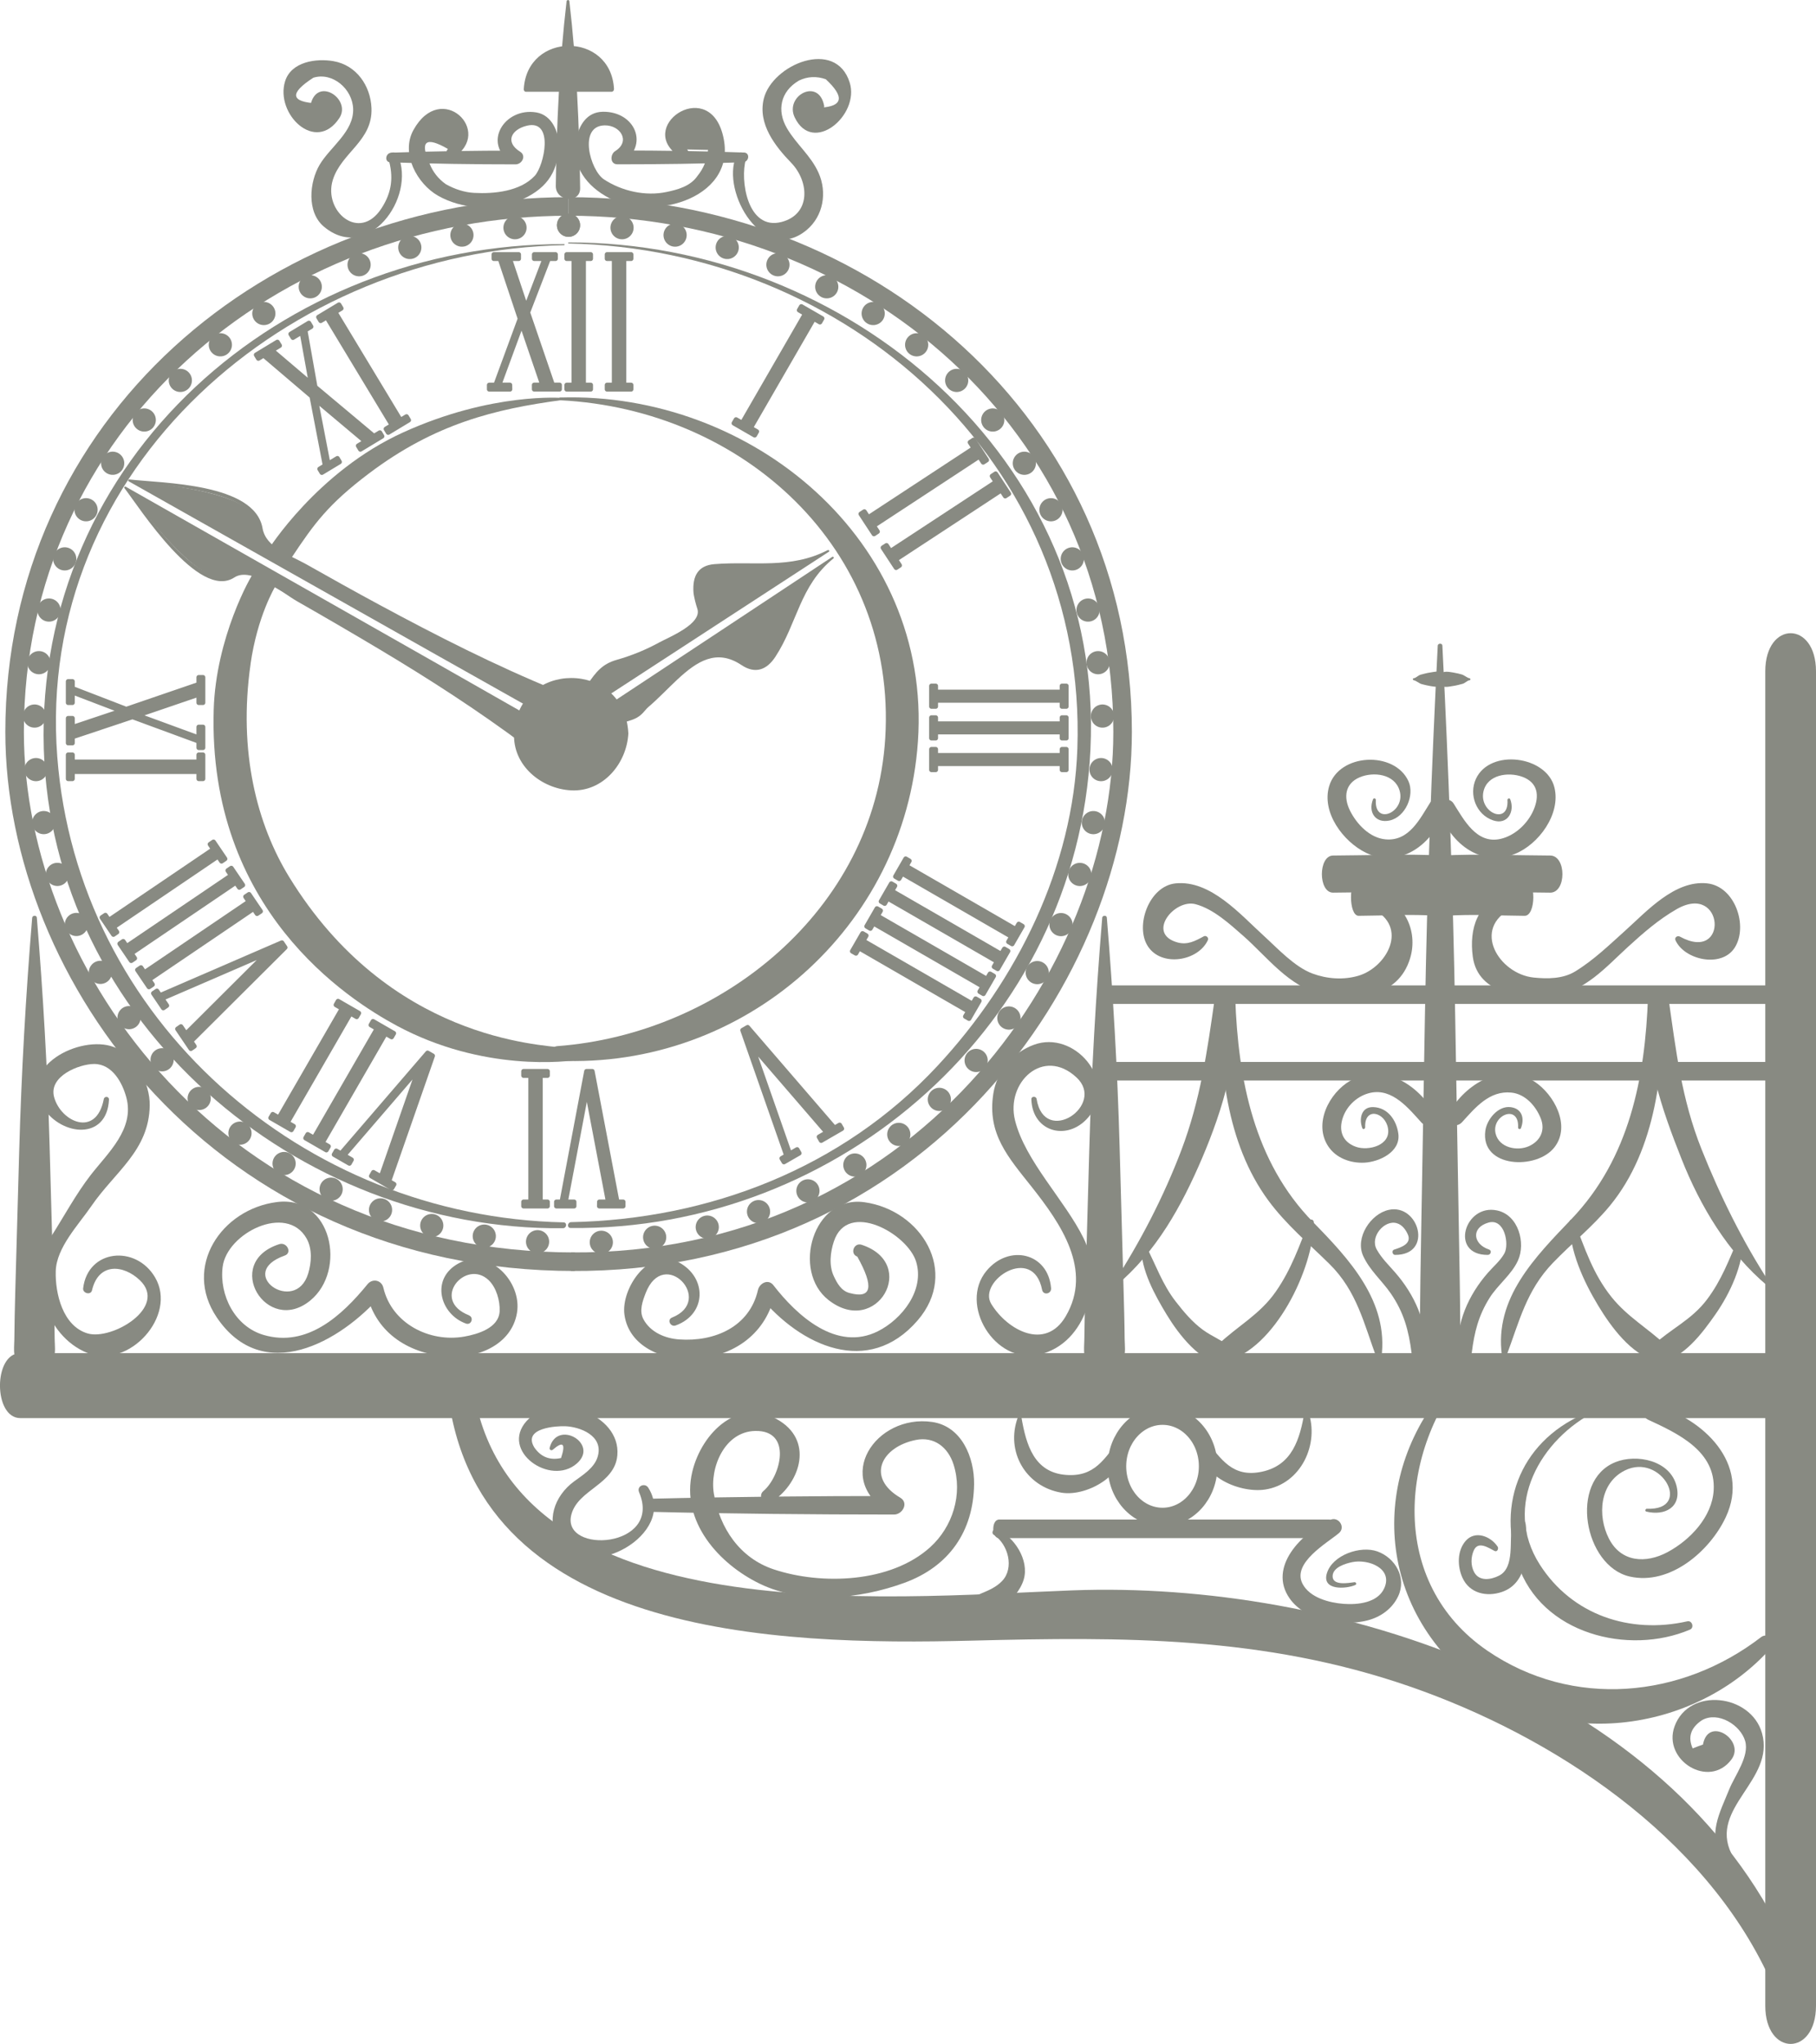 <?xml version="1.0" encoding="UTF-8" standalone="no"?>
<!-- Created with Inkscape (http://www.inkscape.org/) -->

<svg
   xmlns:dc="http://purl.org/dc/elements/1.1/"
   xmlns:cc="http://creativecommons.org/ns#"
   xmlns:rdf="http://www.w3.org/1999/02/22-rdf-syntax-ns#"
   xmlns:svg="http://www.w3.org/2000/svg"
   xmlns="http://www.w3.org/2000/svg"
   xmlns:sodipodi="http://sodipodi.sourceforge.net/DTD/sodipodi-0.dtd"
   xmlns:inkscape="http://www.inkscape.org/namespaces/inkscape"
   width="40.424mm"
   height="45.499mm"
   viewBox="0 0 40.424 45.499"
   version="1.1"
   id="svg8"
   inkscape:version="0.92.1 r15371">
  <defs
     id="defs2" />
  <sodipodi:namedview
     id="base"
     pagecolor="#ffffff"
     bordercolor="#666666"
     borderopacity="1.0"
     inkscape:pageopacity="0.0"
     inkscape:pageshadow="2"
     inkscape:zoom="0.98994949"
     inkscape:cx="201.67336"
     inkscape:cy="-46.046016"
     inkscape:document-units="mm"
     inkscape:current-layer="layer1"
     showgrid="false"
     fit-margin-top="0"
     fit-margin-left="0"
     fit-margin-right="0"
     fit-margin-bottom="0"
     inkscape:window-width="1680"
     inkscape:window-height="990"
     inkscape:window-x="0"
     inkscape:window-y="0"
     inkscape:window-maximized="1" />
  <g
     inkscape:label="Layer 1"
     inkscape:groupmode="layer"
     id="layer1"
     transform="translate(-36.706,-86.018)">
    <path
       inkscape:connector-curvature="0"
       id="path46"
       style="fill:#888a82;fill-opacity:1;fill-rule:nonzero;stroke:none;stroke-width:0.035"
       d="m 49.264,91.452 c -6.264,-0.015 -11.774,4.76 -11.583,11.233 0.18,6.091 5.635,10.735 11.557,10.674 0.083,-8.1e-4 0.097,-0.128 0.012,-0.13 -5.784,-0.125 -10.819,-4.489 -11.269,-10.365 -0.494,-6.446 5.161,-11.272 11.281,-11.388 0.015,-3.52e-4 0.018,-0.024 0.003,-0.024 v 0" />
    <path
       inkscape:connector-curvature="0"
       id="path48"
       style="fill:none;stroke:#888a82;stroke-width:0.413;stroke-linecap:butt;stroke-linejoin:miter;stroke-miterlimit:4;stroke-dasharray:none;stroke-opacity:1"
       d="m 49.363,90.614 c -6.612,0 -12.332,4.85 -12.332,11.698 0,5.423 4.582,11.793 12.472,11.793" />
    <path
       inkscape:connector-curvature="0"
       id="path50"
       style="fill:none;stroke:#888a82;stroke-width:0.413;stroke-linecap:butt;stroke-linejoin:miter;stroke-miterlimit:4;stroke-dasharray:none;stroke-opacity:1"
       d="m 49.363,90.614 c 6.612,0 12.332,4.85 12.332,11.698 0,5.423 -4.566,11.841 -12.28,11.793" />
    <path
       inkscape:connector-curvature="0"
       id="path52"
       style="fill:none;stroke:#888a82;stroke-width:0.516;stroke-linecap:round;stroke-linejoin:miter;stroke-miterlimit:4;stroke-dasharray:0, 1.193;stroke-dashoffset:0;stroke-opacity:1"
       d="m 49.361,91.032 c -6.376,0 -11.892,4.677 -11.892,11.281 0,5.23 4.419,11.372 12.027,11.372" />
    <path
       inkscape:connector-curvature="0"
       id="path54"
       style="fill:none;stroke:#888a82;stroke-width:0.516;stroke-linecap:round;stroke-linejoin:miter;stroke-miterlimit:4;stroke-dasharray:0, 1.193;stroke-dashoffset:0;stroke-opacity:1"
       d="m 49.361,91.032 c 6.376,0 11.892,4.677 11.892,11.281 0,5.23 -4.403,11.419 -11.842,11.373" />
    <path
       inkscape:connector-curvature="0"
       id="path56"
       style="fill:#888a82;fill-opacity:1;fill-rule:nonzero;stroke:none;stroke-width:0.035"
       d="m 49.363,91.438 c 6.179,0.126 11.545,4.849 11.325,11.242 -0.091,2.639 -1.341,5.162 -3.118,7.07 -2.117,2.273 -5.079,3.412 -8.151,3.474 -0.083,0.002 -0.097,0.129 -0.012,0.13 6.006,0.07 11.275,-4.553 11.572,-10.647 0.316,-6.493 -5.419,-11.3 -11.613,-11.293 -0.016,0 -0.018,0.024 -0.003,0.024 v 0" />
    <path
       inkscape:connector-curvature="0"
       id="path58"
       style="fill:#888a82;fill-opacity:1;fill-rule:nonzero;stroke:none;stroke-width:0.035"
       d="m 49.173,94.928 c 4.068,0.202 7.503,3.302 7.238,7.529 -0.24,3.824 -3.668,6.58 -7.303,6.849 -0.185,0.014 -0.169,0.315 0.013,0.324 4.14,0.191 7.73,-2.952 8.018,-7.104 0.311,-4.482 -3.711,-7.789 -7.961,-7.659 -0.038,0.001 -0.046,0.058 -0.006,0.06 v 0" />
    <path
       inkscape:connector-curvature="0"
       id="path60"
       style="fill:#888a82;fill-opacity:1;fill-rule:nonzero;stroke:none;stroke-width:0.035"
       d="m 50.641,102.341 c 0,0.674 -0.547,1.22 -1.22,1.22 -0.674,0 -1.22,-0.546 -1.22,-1.22 0,-0.674 0.546,-1.22 1.22,-1.22 0.674,0 1.22,0.546 1.22,1.22" />
    <path
       inkscape:connector-curvature="0"
       id="path62"
       style="fill:#888a82;fill-opacity:1;fill-rule:nonzero;stroke:none;stroke-width:0.035"
       d="m 50.59,102.336 c -0.077,1.434 -2.099,1.552 -2.331,0.129 -0.107,-0.655 0.438,-1.188 1.038,-1.286 0.712,-0.116 1.258,0.518 1.293,1.171 0.004,0.067 0.105,0.048 0.102,-0.018 -0.088,-1.631 -2.455,-1.626 -2.542,0.004 -0.039,0.718 0.602,1.241 1.267,1.276 0.717,0.039 1.241,-0.602 1.276,-1.267 0.004,-0.066 -0.099,-0.076 -0.103,-0.01" />
    <path
       inkscape:connector-curvature="0"
       id="path64"
       style="fill:#888a82;fill-opacity:1;fill-rule:nonzero;stroke:none;stroke-width:0.035"
       d="m 68.71,100.394 c -0.139,2.721 -0.237,5.434 -0.284,8.163 -0.029,1.678 -0.059,3.355 -0.087,5.033 -0.01,0.589 -0.021,1.179 -0.025,1.768 -0.001,0.191 -0.002,0.383 -0.003,0.574 -8.46e-4,0.147 0.005,0.279 0.105,0.398 0.24,0.282 -0.093,-0.31 -0.018,-0.035 0.088,0.318 0.602,0.453 0.71,0.064 0.034,-0.123 0.052,-0.046 -0.053,0.023 0.116,-0.077 0.158,-0.236 0.158,-0.365 -9.88e-4,-0.192 -0.002,-0.383 -0.003,-0.575 -0.003,-0.591 -0.015,-1.182 -0.025,-1.773 -0.028,-1.683 -0.058,-3.366 -0.087,-5.049 -0.048,-2.752 -0.146,-5.487 -0.285,-8.231 -0.003,-0.059 -0.101,-0.054 -0.104,0.004 v 0" />
    <path
       inkscape:connector-curvature="0"
       id="path66"
       style="fill:#888a82;fill-opacity:1;fill-rule:nonzero;stroke:none;stroke-width:0.035"
       d="m 37.422,106.452 c -0.143,1.734 -0.24,3.456 -0.289,5.203 -0.03,1.047 -0.059,2.095 -0.088,3.142 -0.009,0.347 -0.017,0.693 -0.02,1.039 -9.65e-4,0.109 -0.016,0.235 0.003,0.342 0.027,0.152 0.202,0.411 0.113,0.225 0.148,0.307 0.547,0.248 0.68,-0.03 -0.034,0.071 0.004,0.087 0.079,-0.117 0.048,-0.13 0.025,-0.289 0.023,-0.425 -0.003,-0.367 -0.014,-0.733 -0.024,-1.099 -0.029,-1.069 -0.059,-2.139 -0.089,-3.208 -0.048,-1.706 -0.145,-3.386 -0.284,-5.078 -0.005,-0.06 -0.099,-0.054 -0.104,0.004 v 0" />
    <path
       inkscape:connector-curvature="0"
       id="path68"
       style="fill:#888a82;fill-opacity:1;fill-rule:nonzero;stroke:none;stroke-width:0.035"
       d="m 49.318,86.046 c -0.158,1.358 -0.222,2.736 -0.24,4.11 -0.005,0.351 0.547,0.399 0.542,0.051 -0.018,-1.391 -0.08,-2.788 -0.24,-4.163 -0.004,-0.036 -0.058,-0.032 -0.062,0.003 v 0" />
    <path
       inkscape:connector-curvature="0"
       id="path70"
       style="fill:#888a82;fill-opacity:1;fill-rule:nonzero;stroke:none;stroke-width:0.035"
       d="m 39.494,96.871 c 0.461,0.581 1.946,2.699 2.612,1.811 1.972,1.128 4.398,2.464 6.302,3.908 -0.026,-0.094 0.211,-0.523 0.211,-0.523 l -9.125,-5.196" />
    <path
       inkscape:connector-curvature="0"
       id="path72"
       style="fill:#888a82;fill-opacity:1;fill-rule:nonzero;stroke:none;stroke-width:0.035"
       d="m 39.477,96.885 c 0.338,0.44 1.653,2.505 2.445,1.988 0.38,-0.248 1.065,0.341 1.399,0.531 0.608,0.347 1.213,0.699 1.814,1.058 1.118,0.667 2.213,1.373 3.256,2.153 0.019,0.014 0.044,-1.4e-4 0.047,-0.022 0.024,-0.181 0.119,-0.352 0.204,-0.51 0.007,-0.013 0.008,-0.032 -0.007,-0.04 -3.04,-1.735 -6.087,-3.458 -9.129,-5.19 -0.024,-0.014 -0.049,0.022 -0.025,0.036 2.253,1.283 4.505,2.568 6.758,3.851 0.188,0.107 2.359,1.305 2.332,1.355 -0.232,0.434 -0.142,0.468 -0.612,0.126 -0.649,-0.473 -1.326,-0.905 -2.007,-1.33 -1.254,-0.782 -2.548,-1.498 -3.831,-2.23 -0.009,-0.005 -0.023,-0.007 -0.031,0.002 -0.777,0.831 -2.142,-1.257 -2.579,-1.806 -0.018,-0.022 -0.05,0.006 -0.033,0.028" />
    <path
       inkscape:connector-curvature="0"
       id="path74"
       style="fill:#888a82;fill-opacity:1;fill-rule:nonzero;stroke:none;stroke-width:0.035"
       d="m 39.583,96.714 c 0.735,0.096 3.315,0.28 2.897,1.308 1.981,1.111 4.375,2.504 6.594,3.394 -0.094,0.026 -0.341,0.45 -0.341,0.45 l -9.15,-5.152" />
    <path
       inkscape:connector-curvature="0"
       id="path76"
       style="fill:#888a82;fill-opacity:1;fill-rule:nonzero;stroke:none;stroke-width:0.035"
       d="m 39.58,96.736 c 0.653,0.087 3.199,0.183 2.875,1.277 -0.003,0.01 -0.001,0.024 0.009,0.03 1.161,0.652 2.315,1.316 3.494,1.934 0.654,0.343 1.313,0.672 1.983,0.983 0.092,0.043 1.012,0.512 1.041,0.489 -0.104,0.083 -0.178,0.243 -0.247,0.355 -0.038,0.062 -2.156,-1.18 -2.361,-1.295 -2.26,-1.271 -4.52,-2.542 -6.78,-3.814 -0.024,-0.014 -0.05,0.022 -0.025,0.036 3.05,1.717 6.095,3.443 9.146,5.157 0.013,0.007 0.032,0.007 0.04,-0.007 0.094,-0.157 0.191,-0.328 0.337,-0.444 0.018,-0.015 0.011,-0.043 -0.009,-0.051 -1.353,-0.553 -2.654,-1.215 -3.94,-1.909 -0.546,-0.294 -1.087,-0.598 -1.627,-0.902 -0.367,-0.206 -0.89,-0.364 -0.966,-0.799 -0.176,-1.003 -2.225,-1 -2.966,-1.085 -0.028,-0.003 -0.032,0.04 -0.004,0.043" />
    <path
       inkscape:connector-curvature="0"
       id="path78"
       style="fill:#888a82;fill-opacity:1;fill-rule:nonzero;stroke:none;stroke-width:0.035"
       d="m 55.143,98.282 c -1.51,0.914 -3.598,-0.597 -2.813,1.5 -2.182,1.431 -1.929,0.59 -2.52,1.485 0.089,0.025 0.222,0.339 0.222,0.339 l 5.111,-3.323" />
    <path
       inkscape:connector-curvature="0"
       id="path80"
       style="fill:#888a82;fill-opacity:1;fill-rule:nonzero;stroke:none;stroke-width:0.035"
       d="m 55.133,98.263 c -0.829,0.43 -1.641,0.243 -2.523,0.313 -0.376,0.03 -0.489,0.278 -0.468,0.62 0.006,0.096 0.057,0.288 0.086,0.372 0.116,0.339 -0.643,0.639 -0.845,0.75 -0.302,0.166 -0.619,0.295 -0.95,0.389 -0.318,0.09 -0.463,0.271 -0.647,0.544 -0.007,0.01 -0.008,0.026 0.002,0.036 0.097,0.096 0.171,0.206 0.221,0.33 0.008,0.017 0.026,0.018 0.04,0.009 1.703,-1.109 3.405,-2.218 5.108,-3.326 0.023,-0.015 -0.005,-0.048 -0.028,-0.033 -1.36,0.884 -2.722,1.767 -4.082,2.651 -0.281,0.182 -0.562,0.364 -0.842,0.547 -0.27,0.175 -0.396,-0.15 -0.232,-0.376 0.176,-0.243 0.369,-0.284 0.637,-0.371 0.625,-0.204 1.184,-0.555 1.733,-0.91 0.014,-0.009 0.018,-0.021 0.013,-0.036 -0.188,-0.541 -0.195,-1.142 0.519,-1.156 0.269,-0.005 0.54,0.021 0.809,0.025 0.522,0.009 1.012,-0.082 1.469,-0.337 0.024,-0.014 0.007,-0.052 -0.019,-0.039" />
    <path
       inkscape:connector-curvature="0"
       id="path82"
       style="fill:#888a82;fill-opacity:1;fill-rule:nonzero;stroke:none;stroke-width:0.035"
       d="m 55.241,98.433 c -1.44,1.022 -0.886,3.54 -2.496,1.983 -2.182,1.432 -1.309,1.535 -2.365,1.721 0.013,-0.091 -0.222,-0.339 -0.222,-0.339 l 5.083,-3.365" />
    <path
       inkscape:connector-curvature="0"
       id="path84"
       style="fill:#888a82;fill-opacity:1;fill-rule:nonzero;stroke:none;stroke-width:0.035"
       d="m 55.227,98.416 c -0.421,0.322 -0.68,0.734 -0.895,1.213 -0.11,0.246 -0.196,0.504 -0.299,0.753 -0.286,0.691 -0.834,0.415 -1.266,0.016 -0.012,-0.011 -0.025,-0.012 -0.038,-0.003 -0.517,0.345 -1.03,0.699 -1.458,1.153 -0.162,0.172 -0.274,0.369 -0.5,0.465 -0.184,0.078 -0.738,-0.1 -0.509,-0.252 0.274,-0.182 0.547,-0.363 0.821,-0.544 1.391,-0.922 2.782,-1.846 4.174,-2.767 0.023,-0.015 -0.005,-0.049 -0.028,-0.033 -1.694,1.122 -3.39,2.242 -5.085,3.362 -0.012,0.008 -0.012,0.027 -0.003,0.036 0.094,0.096 0.165,0.207 0.215,0.335 0.005,0.012 0.019,0.019 0.032,0.016 1.072,-0.199 1.716,-2.082 2.822,-1.344 0.311,0.208 0.566,0.106 0.755,-0.182 0.491,-0.75 0.541,-1.58 1.293,-2.191 0.022,-0.018 -0.006,-0.05 -0.028,-0.033" />
    <path
       inkscape:connector-curvature="0"
       id="path86"
       style="fill:#888a82;fill-opacity:1;fill-rule:nonzero;stroke:none;stroke-width:0.035"
       d="m 50.323,88.009 c 0,-0.526 -0.427,-0.953 -0.954,-0.953 -0.526,0 -0.953,0.427 -0.953,0.953 h 1.907" />
    <path
       inkscape:connector-curvature="0"
       id="path88"
       style="fill:#888a82;fill-opacity:1;fill-rule:nonzero;stroke:none;stroke-width:0.035"
       d="m 50.374,88.001 c -0.069,-1.287 -1.94,-1.282 -2.009,0.004 -0.002,0.026 0.018,0.056 0.046,0.056 0.635,0 1.271,0 1.907,0 0.066,0 0.076,-0.103 0.009,-0.103 -0.527,0 -1.053,0 -1.58,0 -0.097,0 -0.195,0 -0.293,0 -0.08,0 0.246,-0.554 0.309,-0.617 0.581,-0.581 1.469,-0.042 1.508,0.677 0.004,0.067 0.105,0.048 0.102,-0.018" />
    <path
       inkscape:connector-curvature="0"
       id="path90"
       style="fill:#888a82;fill-opacity:1;fill-rule:nonzero;stroke:none;stroke-width:0.035"
       d="m 43.681,88.419 c 0.031,-0.032 0.062,-0.065 0.093,-0.097 -0.603,-0.033 -0.634,-0.224 -0.093,-0.574 0.429,-0.132 0.871,0.251 0.886,0.692 0.017,0.509 -0.508,0.845 -0.745,1.244 -0.23,0.388 -0.291,1.052 0.09,1.376 0.976,0.829 2.064,-0.637 1.652,-1.586 -0.05,-0.116 -0.252,-0.056 -0.215,0.068 0.121,0.405 0.084,0.751 -0.151,1.113 -0.491,0.759 -1.3,0.065 -1.084,-0.63 0.191,-0.614 0.891,-0.867 0.861,-1.601 -0.02,-0.494 -0.332,-0.956 -0.849,-1.045 -0.378,-0.065 -0.937,0.009 -1.074,0.449 -0.225,0.724 0.68,1.62 1.208,0.818 0.281,-0.427 -0.52,-0.955 -0.648,-0.264 -0.006,0.035 0.045,0.062 0.07,0.036 v 0" />
    <path
       inkscape:connector-curvature="0"
       id="path92"
       style="fill:#888a82;fill-opacity:1;fill-rule:nonzero;stroke:none;stroke-width:0.035"
       d="m 45.398,89.631 c 0.928,0.033 1.856,0.046 2.784,0.046 0.143,0 0.246,-0.191 0.103,-0.281 -0.351,-0.22 -0.19,-0.497 0.147,-0.579 0.617,-0.15 0.386,0.889 0.178,1.114 -0.322,0.349 -0.909,0.405 -1.35,0.381 -0.222,-0.012 -0.435,-0.085 -0.627,-0.192 -0.169,-0.118 -0.291,-0.273 -0.367,-0.465 -0.219,-0.498 -0.082,-0.605 0.411,-0.321 -0.085,0.085 0.007,0.262 0.122,0.19 0.91,-0.573 -0.274,-1.735 -0.892,-0.608 -0.286,0.521 0.087,1.195 0.548,1.458 0.531,0.302 1.241,0.345 1.81,0.111 0.561,-0.231 0.863,-0.596 0.878,-1.208 0.008,-0.316 -0.15,-0.697 -0.497,-0.756 -0.714,-0.12 -1.224,0.698 -0.538,1.131 0.034,-0.094 0.069,-0.187 0.104,-0.281 -0.931,0 -1.862,0.013 -2.792,0.046 -0.136,0.005 -0.164,0.212 -0.021,0.217 v 0" />
    <path
       inkscape:connector-curvature="0"
       id="path94"
       style="fill:#888a82;fill-opacity:1;fill-rule:nonzero;stroke:none;stroke-width:0.035"
       d="m 55.053,88.379 c -0.119,-0.646 -0.885,-0.228 -0.658,0.25 0.401,0.845 1.452,-0.045 1.226,-0.771 -0.311,-0.999 -1.729,-0.402 -1.914,0.361 -0.135,0.557 0.252,1.052 0.609,1.421 0.408,0.421 0.443,1.148 -0.212,1.319 -0.765,0.2 -0.929,-0.944 -0.794,-1.397 0.042,-0.141 -0.155,-0.214 -0.213,-0.079 -0.357,0.823 0.626,2.453 1.571,1.65 0.364,-0.309 0.454,-0.829 0.26,-1.266 -0.174,-0.39 -0.494,-0.633 -0.705,-0.995 -0.229,-0.392 -0.146,-0.819 0.268,-1.061 0.193,-0.092 0.392,-0.101 0.597,-0.029 0.42,0.391 0.384,0.602 -0.11,0.632 0.028,0.029 0.082,0.009 0.074,-0.035 v 0" />
    <path
       inkscape:connector-curvature="0"
       id="path96"
       style="fill:#888a82;fill-opacity:1;fill-rule:nonzero;stroke:none;stroke-width:0.035"
       d="m 53.267,89.414 c -0.928,-0.034 -1.856,-0.046 -2.784,-0.046 0.017,0.098 0.035,0.196 0.052,0.294 0.641,-0.403 0.31,-1.169 -0.413,-1.156 -0.355,0.007 -0.526,0.3 -0.59,0.611 -0.123,0.598 0.241,1.053 0.737,1.312 1.018,0.532 2.919,-0.026 2.517,-1.445 -0.354,-1.252 -1.96,-0.116 -0.938,0.528 0.105,0.066 0.248,-0.072 0.152,-0.167 0.156,0.003 0.311,0.006 0.467,0.01 -0.02,0.218 -0.099,0.413 -0.238,0.583 -0.155,0.225 -0.435,0.301 -0.682,0.353 -0.472,0.101 -0.998,-0.018 -1.396,-0.279 -0.308,-0.202 -0.581,-1.195 0.016,-1.203 0.344,-0.006 0.585,0.352 0.233,0.573 -0.114,0.072 -0.12,0.294 0.052,0.294 0.931,0 1.862,-0.012 2.793,-0.046 0.136,-0.005 0.164,-0.212 0.021,-0.217 v 0" />
    <path
       inkscape:connector-curvature="0"
       id="path98"
       style="fill:#888a82;fill-opacity:1;fill-rule:nonzero;stroke:none;stroke-width:0.035"
       d="m 48.058,94.684 h -0.462 v -0.096 h 0.143 l 0.543,-1.475 -0.446,-1.336 h -0.137 v -0.095 h 0.553 v 0.095 h -0.2 l 0.364,1.089 0.416,-1.089 h -0.234 v -0.095 h 0.474 v 0.095 h -0.155 l -0.462,1.197 0.552,1.613 h 0.155 v 0.096 h -0.565 v -0.096 h 0.185 l -0.465,-1.362 -0.501,1.362 h 0.24 v 0.096" />
    <path
       inkscape:connector-curvature="0"
       id="path100"
       style="fill:none;stroke:#888a82;stroke-width:0.103;stroke-linecap:round;stroke-linejoin:round;stroke-miterlimit:4;stroke-dasharray:none;stroke-opacity:1"
       d="m 48.058,94.684 h -0.462 v -0.096 h 0.143 l 0.543,-1.475 -0.446,-1.336 h -0.137 v -0.095 h 0.553 v 0.095 h -0.2 l 0.364,1.089 0.416,-1.089 h -0.234 v -0.095 h 0.474 v 0.095 h -0.155 l -0.462,1.197 0.552,1.613 h 0.155 v 0.096 h -0.565 v -0.096 h 0.185 l -0.465,-1.362 -0.501,1.362 h 0.24 z" />
    <path
       inkscape:connector-curvature="0"
       id="path102"
       style="fill:#888a82;fill-opacity:1;fill-rule:nonzero;stroke:none;stroke-width:0.035"
       d="m 49.855,94.684 h -0.534 v -0.096 h 0.158 v -2.811 h -0.158 v -0.095 h 0.534 v 0.095 h -0.158 v 2.811 h 0.158 v 0.096" />
    <path
       inkscape:connector-curvature="0"
       id="path104"
       style="fill:none;stroke:#888a82;stroke-width:0.103;stroke-linecap:round;stroke-linejoin:round;stroke-miterlimit:4;stroke-dasharray:none;stroke-opacity:1"
       d="m 49.855,94.684 h -0.534 v -0.096 h 0.158 v -2.811 h -0.158 v -0.095 h 0.534 v 0.095 h -0.158 v 2.811 h 0.158 z" />
    <path
       inkscape:connector-curvature="0"
       id="path106"
       style="fill:#888a82;fill-opacity:1;fill-rule:nonzero;stroke:none;stroke-width:0.035"
       d="m 50.754,94.684 h -0.535 v -0.096 h 0.158 v -2.811 h -0.158 v -0.095 h 0.535 v 0.095 h -0.158 v 2.811 h 0.158 v 0.096" />
    <path
       inkscape:connector-curvature="0"
       id="path108"
       style="fill:none;stroke:#888a82;stroke-width:0.103;stroke-linecap:round;stroke-linejoin:round;stroke-miterlimit:4;stroke-dasharray:none;stroke-opacity:1"
       d="m 50.754,94.684 h -0.535 v -0.096 h 0.158 v -2.811 h -0.158 v -0.095 h 0.535 v 0.095 h -0.158 v 2.811 h 0.158 z" />
    <path
       inkscape:connector-curvature="0"
       id="path110"
       style="fill:#888a82;fill-opacity:1;fill-rule:nonzero;stroke:none;stroke-width:0.035"
       d="m 50.048,112.772 h 0.197 l -0.473,-2.485 h -0.006 l -0.471,2.485 h 0.191 v 0.096 h -0.395 v -0.096 h 0.121 l 0.549,-2.906 h 0.13 l 0.553,2.906 h 0.134 v 0.096 h -0.532 v -0.096" />
    <path
       inkscape:connector-curvature="0"
       id="path112"
       style="fill:none;stroke:#888a82;stroke-width:0.103;stroke-linecap:round;stroke-linejoin:round;stroke-miterlimit:4;stroke-dasharray:none;stroke-opacity:1"
       d="m 50.048,112.772 h 0.197 l -0.473,-2.485 h -0.006 l -0.471,2.485 h 0.191 v 0.096 h -0.395 v -0.096 h 0.121 l 0.549,-2.906 h 0.13 l 0.553,2.906 h 0.134 v 0.096 h -0.532 z" />
    <path
       inkscape:connector-curvature="0"
       id="path114"
       style="fill:#888a82;fill-opacity:1;fill-rule:nonzero;stroke:none;stroke-width:0.035"
       d="m 48.36,109.866 h 0.534 v 0.095 h -0.158 v 2.811 h 0.158 v 0.096 h -0.534 v -0.096 h 0.158 v -2.811 h -0.158 v -0.095" />
    <path
       inkscape:connector-curvature="0"
       id="path116"
       style="fill:none;stroke:#888a82;stroke-width:0.103;stroke-linecap:round;stroke-linejoin:round;stroke-miterlimit:4;stroke-dasharray:none;stroke-opacity:1"
       d="m 48.36,109.866 h 0.534 v 0.095 h -0.158 v 2.811 h 0.158 v 0.096 h -0.534 v -0.096 h 0.158 v -2.811 h -0.158 z" />
    <path
       inkscape:connector-curvature="0"
       id="path118"
       style="fill:#888a82;fill-opacity:1;fill-rule:nonzero;stroke:none;stroke-width:0.035"
       d="m 57.44,101.745 v -0.458 h 0.095 v 0.135 h 2.811 v -0.135 h 0.096 v 0.458 h -0.096 v -0.135 h -2.811 v 0.135 h -0.095" />
    <path
       inkscape:connector-curvature="0"
       id="path120"
       style="fill:none;stroke:#888a82;stroke-width:0.103;stroke-linecap:round;stroke-linejoin:round;stroke-miterlimit:4;stroke-dasharray:none;stroke-opacity:1"
       d="m 57.44,101.745 v -0.458 h 0.095 v 0.135 h 2.811 v -0.135 h 0.096 v 0.458 h -0.096 v -0.135 h -2.811 v 0.135 z" />
    <path
       inkscape:connector-curvature="0"
       id="path122"
       style="fill:#888a82;fill-opacity:1;fill-rule:nonzero;stroke:none;stroke-width:0.035"
       d="m 57.44,102.45 v -0.458 h 0.095 v 0.136 h 2.811 v -0.136 h 0.096 v 0.458 h -0.096 v -0.135 h -2.811 v 0.135 h -0.095" />
    <path
       inkscape:connector-curvature="0"
       id="path124"
       style="fill:none;stroke:#888a82;stroke-width:0.103;stroke-linecap:round;stroke-linejoin:round;stroke-miterlimit:4;stroke-dasharray:none;stroke-opacity:1"
       d="m 57.44,102.45 v -0.458 h 0.095 v 0.136 h 2.811 v -0.136 h 0.096 v 0.458 h -0.096 v -0.135 h -2.811 v 0.135 z" />
    <path
       inkscape:connector-curvature="0"
       id="path126"
       style="fill:#888a82;fill-opacity:1;fill-rule:nonzero;stroke:none;stroke-width:0.035"
       d="m 57.44,103.155 v -0.458 h 0.095 v 0.135 h 2.811 v -0.135 h 0.096 v 0.458 h -0.096 v -0.135 h -2.811 v 0.135 h -0.095" />
    <path
       inkscape:connector-curvature="0"
       id="path128"
       style="fill:none;stroke:#888a82;stroke-width:0.103;stroke-linecap:round;stroke-linejoin:round;stroke-miterlimit:4;stroke-dasharray:none;stroke-opacity:1"
       d="m 57.44,103.155 v -0.458 h 0.095 v 0.135 h 2.811 v -0.135 h 0.096 v 0.458 h -0.096 v -0.135 h -2.811 v 0.135 z" />
    <path
       inkscape:connector-curvature="0"
       id="path130"
       style="fill:#888a82;fill-opacity:1;fill-rule:nonzero;stroke:none;stroke-width:0.035"
       d="m 41.225,102.82 v 0.535 h -0.095 v -0.158 h -2.811 v 0.158 h -0.096 v -0.535 h 0.096 v 0.158 h 2.811 v -0.158 h 0.095" />
    <path
       inkscape:connector-curvature="0"
       id="path132"
       style="fill:none;stroke:#888a82;stroke-width:0.103;stroke-linecap:round;stroke-linejoin:round;stroke-miterlimit:4;stroke-dasharray:none;stroke-opacity:1"
       d="m 41.225,102.82 v 0.535 h -0.095 v -0.158 h -2.811 v 0.158 h -0.096 v -0.535 h 0.096 v 0.158 h 2.811 v -0.158 z" />
    <path
       inkscape:connector-curvature="0"
       id="path134"
       style="fill:#888a82;fill-opacity:1;fill-rule:nonzero;stroke:none;stroke-width:0.035"
       d="m 41.225,102.201 v 0.462 h -0.095 v -0.143 l -1.475,-0.543 -1.336,0.446 v 0.136 h -0.096 v -0.552 h 0.096 v 0.2 l 1.089,-0.364 -1.089,-0.416 v 0.234 h -0.096 v -0.474 h 0.096 v 0.155 l 1.197,0.462 1.614,-0.553 v -0.155 h 0.095 v 0.565 h -0.095 v -0.185 l -1.362,0.465 1.362,0.5 v -0.24 h 0.095" />
    <path
       inkscape:connector-curvature="0"
       id="path136"
       style="fill:none;stroke:#888a82;stroke-width:0.103;stroke-linecap:round;stroke-linejoin:round;stroke-miterlimit:4;stroke-dasharray:none;stroke-opacity:1"
       d="m 41.225,102.201 v 0.462 h -0.095 v -0.143 l -1.475,-0.543 -1.336,0.446 v 0.136 h -0.096 v -0.552 h 0.096 v 0.2 l 1.089,-0.364 -1.089,-0.416 v 0.234 h -0.096 v -0.474 h 0.096 v 0.155 l 1.197,0.462 1.614,-0.553 v -0.155 h 0.095 v 0.565 h -0.095 v -0.185 l -1.362,0.465 1.362,0.5 v -0.24 z" />
    <path
       inkscape:connector-curvature="0"
       id="path138"
       style="fill:#888a82;fill-opacity:1;fill-rule:nonzero;stroke:none;stroke-width:0.035"
       d="m 44.265,96.301 -0.395,0.238 -0.049,-0.082 0.122,-0.074 -0.297,-1.543 -1.072,-0.913 -0.117,0.071 -0.049,-0.081 0.473,-0.286 0.05,0.081 -0.172,0.104 0.874,0.744 -0.207,-1.147 -0.2,0.121 -0.049,-0.081 0.405,-0.245 0.049,0.082 -0.133,0.08 0.224,1.263 1.307,1.095 0.133,-0.08 0.049,0.082 -0.483,0.292 -0.049,-0.081 0.159,-0.096 -1.102,-0.926 0.275,1.425 0.206,-0.124 0.049,0.082" />
    <path
       inkscape:connector-curvature="0"
       id="path140"
       style="fill:none;stroke:#888a82;stroke-width:0.103;stroke-linecap:round;stroke-linejoin:round;stroke-miterlimit:4;stroke-dasharray:none;stroke-opacity:1"
       d="m 44.265,96.301 -0.395,0.238 -0.049,-0.082 0.122,-0.074 -0.297,-1.543 -1.072,-0.913 -0.117,0.071 -0.049,-0.081 0.473,-0.286 0.05,0.081 -0.172,0.104 0.874,0.744 -0.207,-1.147 -0.2,0.121 -0.049,-0.081 0.405,-0.245 0.049,0.082 -0.133,0.08 0.224,1.263 1.307,1.095 0.133,-0.08 0.049,0.082 -0.483,0.292 -0.049,-0.081 0.159,-0.096 -1.102,-0.926 0.275,1.425 0.206,-0.124 z" />
    <path
       inkscape:connector-curvature="0"
       id="path142"
       style="fill:#888a82;fill-opacity:1;fill-rule:nonzero;stroke:none;stroke-width:0.035"
       d="m 45.804,95.371 -0.457,0.276 -0.05,-0.081 0.135,-0.082 -1.453,-2.406 -0.135,0.081 -0.049,-0.082 0.458,-0.276 0.049,0.082 -0.135,0.082 1.453,2.406 0.135,-0.081 0.049,0.081" />
    <path
       inkscape:connector-curvature="0"
       id="path144"
       style="fill:none;stroke:#888a82;stroke-width:0.103;stroke-linecap:round;stroke-linejoin:round;stroke-miterlimit:4;stroke-dasharray:none;stroke-opacity:1"
       d="m 45.804,95.371 -0.457,0.276 -0.05,-0.081 0.135,-0.082 -1.453,-2.406 -0.135,0.081 -0.049,-0.082 0.458,-0.276 0.049,0.082 -0.135,0.082 1.453,2.406 0.135,-0.081 z" />
    <path
       inkscape:connector-curvature="0"
       id="path146"
       style="fill:#888a82;fill-opacity:1;fill-rule:nonzero;stroke:none;stroke-width:0.035"
       d="m 54.937,111.325 0.171,-0.098 -1.653,-1.916 -0.005,0.003 0.835,2.388 0.165,-0.096 0.048,0.083 -0.342,0.197 -0.048,-0.082 0.105,-0.061 -0.977,-2.792 0.113,-0.065 1.932,2.241 0.116,-0.067 0.048,0.083 -0.46,0.266 -0.048,-0.083" />
    <path
       inkscape:connector-curvature="0"
       id="path148"
       style="fill:none;stroke:#888a82;stroke-width:0.103;stroke-linecap:round;stroke-linejoin:round;stroke-miterlimit:4;stroke-dasharray:none;stroke-opacity:1"
       d="m 54.937,111.325 0.171,-0.098 -1.653,-1.916 -0.005,0.003 0.835,2.388 0.165,-0.096 0.048,0.083 -0.342,0.197 -0.048,-0.082 0.105,-0.061 -0.977,-2.792 0.113,-0.065 1.932,2.241 0.116,-0.067 0.048,0.083 -0.46,0.266 z" />
    <path
       inkscape:connector-curvature="0"
       id="path150"
       style="fill:#888a82;fill-opacity:1;fill-rule:nonzero;stroke:none;stroke-width:0.035"
       d="m 56.16,97.905 -0.293,-0.447 0.08,-0.052 0.087,0.132 2.35,-1.542 -0.086,-0.132 0.08,-0.053 0.293,0.447 -0.08,0.052 -0.087,-0.132 -2.35,1.542 0.086,0.132 -0.08,0.052" />
    <path
       inkscape:connector-curvature="0"
       id="path152"
       style="fill:none;stroke:#888a82;stroke-width:0.103;stroke-linecap:round;stroke-linejoin:round;stroke-miterlimit:4;stroke-dasharray:none;stroke-opacity:1"
       d="m 56.16,97.905 -0.293,-0.447 0.08,-0.052 0.087,0.132 2.35,-1.542 -0.086,-0.132 0.08,-0.053 0.293,0.447 -0.08,0.052 -0.087,-0.132 -2.35,1.542 0.086,0.132 z" />
    <path
       inkscape:connector-curvature="0"
       id="path154"
       style="fill:#888a82;fill-opacity:1;fill-rule:nonzero;stroke:none;stroke-width:0.035"
       d="m 56.653,98.656 -0.293,-0.446 0.08,-0.052 0.086,0.132 2.35,-1.542 -0.087,-0.132 0.08,-0.053 0.293,0.447 -0.08,0.052 -0.087,-0.132 -2.35,1.542 0.087,0.132 -0.08,0.052" />
    <path
       inkscape:connector-curvature="0"
       id="path156"
       style="fill:none;stroke:#888a82;stroke-width:0.103;stroke-linecap:round;stroke-linejoin:round;stroke-miterlimit:4;stroke-dasharray:none;stroke-opacity:1"
       d="m 56.653,98.656 -0.293,-0.446 0.08,-0.052 0.086,0.132 2.35,-1.542 -0.087,-0.132 0.08,-0.053 0.293,0.447 -0.08,0.052 -0.087,-0.132 -2.35,1.542 0.087,0.132 z" />
    <path
       inkscape:connector-curvature="0"
       id="path158"
       style="fill:#888a82;fill-opacity:1;fill-rule:nonzero;stroke:none;stroke-width:0.035"
       d="m 40.734,108.869 0.111,0.163 1.792,-1.786 -0.003,-0.005 -2.321,1.004 0.107,0.158 -0.079,0.054 -0.221,-0.327 0.079,-0.053 0.068,0.1 2.714,-1.175 0.073,0.108 -2.096,2.088 0.075,0.111 -0.079,0.054 -0.298,-0.44 0.079,-0.054" />
    <path
       inkscape:connector-curvature="0"
       id="path160"
       style="fill:none;stroke:#888a82;stroke-width:0.103;stroke-linecap:round;stroke-linejoin:round;stroke-miterlimit:4;stroke-dasharray:none;stroke-opacity:1"
       d="m 40.734,108.869 0.111,0.163 1.792,-1.786 -0.003,-0.005 -2.321,1.004 0.107,0.158 -0.079,0.054 -0.221,-0.327 0.079,-0.053 0.068,0.1 2.714,-1.175 0.073,0.108 -2.096,2.088 0.075,0.111 -0.079,0.054 -0.298,-0.44 z" />
    <path
       inkscape:connector-curvature="0"
       id="path162"
       style="fill:#888a82;fill-opacity:1;fill-rule:nonzero;stroke:none;stroke-width:0.035"
       d="m 42.25,105.926 0.257,0.379 -0.079,0.053 -0.076,-0.112 -2.327,1.577 0.076,0.112 -0.079,0.054 -0.257,-0.38 0.079,-0.053 0.076,0.112 2.327,-1.577 -0.076,-0.112 0.079,-0.054" />
    <path
       inkscape:connector-curvature="0"
       id="path164"
       style="fill:none;stroke:#888a82;stroke-width:0.103;stroke-linecap:round;stroke-linejoin:round;stroke-miterlimit:4;stroke-dasharray:none;stroke-opacity:1"
       d="m 42.25,105.926 0.257,0.379 -0.079,0.053 -0.076,-0.112 -2.327,1.577 0.076,0.112 -0.079,0.054 -0.257,-0.38 0.079,-0.053 0.076,0.112 2.327,-1.577 -0.076,-0.112 z" />
    <path
       inkscape:connector-curvature="0"
       id="path166"
       style="fill:#888a82;fill-opacity:1;fill-rule:nonzero;stroke:none;stroke-width:0.035"
       d="m 41.855,105.342 0.257,0.379 -0.079,0.053 -0.076,-0.112 -2.327,1.577 0.076,0.112 -0.079,0.054 -0.257,-0.379 0.079,-0.054 0.076,0.112 2.327,-1.576 -0.076,-0.112 0.079,-0.053" />
    <path
       inkscape:connector-curvature="0"
       id="path168"
       style="fill:none;stroke:#888a82;stroke-width:0.103;stroke-linecap:round;stroke-linejoin:round;stroke-miterlimit:4;stroke-dasharray:none;stroke-opacity:1"
       d="m 41.855,105.342 0.257,0.379 -0.079,0.053 -0.076,-0.112 -2.327,1.577 0.076,0.112 -0.079,0.054 -0.257,-0.379 0.079,-0.054 0.076,0.112 2.327,-1.576 -0.076,-0.112 z" />
    <path
       inkscape:connector-curvature="0"
       id="path170"
       style="fill:#888a82;fill-opacity:1;fill-rule:nonzero;stroke:none;stroke-width:0.035"
       d="m 41.459,104.758 0.257,0.379 -0.079,0.054 -0.076,-0.112 -2.327,1.577 0.076,0.112 -0.079,0.054 -0.257,-0.38 0.079,-0.053 0.076,0.112 2.327,-1.577 -0.076,-0.112 0.079,-0.053" />
    <path
       inkscape:connector-curvature="0"
       id="path172"
       style="fill:none;stroke:#888a82;stroke-width:0.103;stroke-linecap:round;stroke-linejoin:round;stroke-miterlimit:4;stroke-dasharray:none;stroke-opacity:1"
       d="m 41.459,104.758 0.257,0.379 -0.079,0.054 -0.076,-0.112 -2.327,1.577 0.076,0.112 -0.079,0.054 -0.257,-0.38 0.079,-0.053 0.076,0.112 2.327,-1.577 -0.076,-0.112 z" />
    <path
       inkscape:connector-curvature="0"
       id="path174"
       style="fill:#888a82;fill-opacity:1;fill-rule:nonzero;stroke:none;stroke-width:0.035"
       d="m 56.637,105.531 0.229,-0.397 0.082,0.048 -0.067,0.117 2.434,1.405 0.068,-0.117 0.083,0.048 -0.229,0.397 -0.083,-0.048 0.068,-0.117 -2.434,-1.405 -0.068,0.117 -0.083,-0.048" />
    <path
       inkscape:connector-curvature="0"
       id="path176"
       style="fill:none;stroke:#888a82;stroke-width:0.103;stroke-linecap:round;stroke-linejoin:round;stroke-miterlimit:4;stroke-dasharray:none;stroke-opacity:1"
       d="m 56.637,105.531 0.229,-0.397 0.082,0.048 -0.067,0.117 2.434,1.405 0.068,-0.117 0.083,0.048 -0.229,0.397 -0.083,-0.048 0.068,-0.117 -2.434,-1.405 -0.068,0.117 z" />
    <path
       inkscape:connector-curvature="0"
       id="path178"
       style="fill:#888a82;fill-opacity:1;fill-rule:nonzero;stroke:none;stroke-width:0.035"
       d="m 56.317,106.085 0.229,-0.397 0.082,0.048 -0.068,0.117 2.434,1.405 0.068,-0.117 0.083,0.048 -0.229,0.397 -0.083,-0.048 0.068,-0.117 -2.435,-1.405 -0.067,0.117 -0.083,-0.047" />
    <path
       inkscape:connector-curvature="0"
       id="path180"
       style="fill:none;stroke:#888a82;stroke-width:0.103;stroke-linecap:round;stroke-linejoin:round;stroke-miterlimit:4;stroke-dasharray:none;stroke-opacity:1"
       d="m 56.317,106.085 0.229,-0.397 0.082,0.048 -0.068,0.117 2.434,1.405 0.068,-0.117 0.083,0.048 -0.229,0.397 -0.083,-0.048 0.068,-0.117 -2.435,-1.405 -0.067,0.117 z" />
    <path
       inkscape:connector-curvature="0"
       id="path182"
       style="fill:#888a82;fill-opacity:1;fill-rule:nonzero;stroke:none;stroke-width:0.035"
       d="m 55.997,106.639 0.229,-0.397 0.083,0.048 -0.068,0.118 2.434,1.405 0.068,-0.117 0.083,0.048 -0.229,0.397 -0.083,-0.048 0.068,-0.117 -2.434,-1.405 -0.068,0.117 -0.083,-0.048" />
    <path
       inkscape:connector-curvature="0"
       id="path184"
       style="fill:none;stroke:#888a82;stroke-width:0.103;stroke-linecap:round;stroke-linejoin:round;stroke-miterlimit:4;stroke-dasharray:none;stroke-opacity:1"
       d="m 55.997,106.639 0.229,-0.397 0.083,0.048 -0.068,0.118 2.434,1.405 0.068,-0.117 0.083,0.048 -0.229,0.397 -0.083,-0.048 0.068,-0.117 -2.434,-1.405 -0.068,0.117 z" />
    <path
       inkscape:connector-curvature="0"
       id="path186"
       style="fill:#888a82;fill-opacity:1;fill-rule:nonzero;stroke:none;stroke-width:0.035"
       d="m 55.677,107.194 0.229,-0.397 0.083,0.048 -0.068,0.117 2.434,1.405 0.068,-0.117 0.083,0.048 -0.229,0.396 -0.083,-0.048 0.068,-0.117 -2.434,-1.406 -0.068,0.118 -0.083,-0.048" />
    <path
       inkscape:connector-curvature="0"
       id="path188"
       style="fill:none;stroke:#888a82;stroke-width:0.103;stroke-linecap:round;stroke-linejoin:round;stroke-miterlimit:4;stroke-dasharray:none;stroke-opacity:1"
       d="m 55.677,107.194 0.229,-0.397 0.083,0.048 -0.068,0.117 2.434,1.405 0.068,-0.117 0.083,0.048 -0.229,0.396 -0.083,-0.048 0.068,-0.117 -2.434,-1.406 -0.068,0.118 z" />
    <path
       inkscape:connector-curvature="0"
       id="path190"
       style="fill:#888a82;fill-opacity:1;fill-rule:nonzero;stroke:none;stroke-width:0.035"
       d="m 53.505,95.707 -0.463,-0.267 0.048,-0.083 0.137,0.079 1.405,-2.434 -0.137,-0.079 0.048,-0.083 0.463,0.267 -0.048,0.083 -0.137,-0.079 -1.406,2.434 0.137,0.079 -0.047,0.083" />
    <path
       inkscape:connector-curvature="0"
       id="path192"
       style="fill:none;stroke:#888a82;stroke-width:0.103;stroke-linecap:round;stroke-linejoin:round;stroke-miterlimit:4;stroke-dasharray:none;stroke-opacity:1"
       d="m 53.505,95.707 -0.463,-0.267 0.048,-0.083 0.137,0.079 1.405,-2.434 -0.137,-0.079 0.048,-0.083 0.463,0.267 -0.048,0.083 -0.137,-0.079 -1.406,2.434 0.137,0.079 z" />
    <path
       inkscape:connector-curvature="0"
       id="path194"
       style="fill:#888a82;fill-opacity:1;fill-rule:nonzero;stroke:none;stroke-width:0.035"
       d="m 45.018,112.114 0.171,0.099 0.832,-2.389 -0.005,-0.003 -1.65,1.917 0.165,0.096 -0.047,0.083 -0.342,-0.197 0.048,-0.083 0.105,0.061 1.929,-2.242 0.113,0.065 -0.974,2.793 0.116,0.067 -0.048,0.083 -0.46,-0.266 0.048,-0.082" />
    <path
       inkscape:connector-curvature="0"
       id="path196"
       style="fill:none;stroke:#888a82;stroke-width:0.103;stroke-linecap:round;stroke-linejoin:round;stroke-miterlimit:4;stroke-dasharray:none;stroke-opacity:1"
       d="m 45.018,112.114 0.171,0.099 0.832,-2.389 -0.005,-0.003 -1.65,1.917 0.165,0.096 -0.047,0.083 -0.342,-0.197 0.048,-0.083 0.105,0.061 1.929,-2.242 0.113,0.065 -0.974,2.793 0.116,0.067 -0.048,0.083 -0.46,-0.266 z" />
    <path
       inkscape:connector-curvature="0"
       id="path198"
       style="fill:#888a82;fill-opacity:1;fill-rule:nonzero;stroke:none;stroke-width:0.035"
       d="m 45.009,108.753 0.463,0.267 -0.048,0.083 -0.137,-0.079 -1.405,2.434 0.137,0.079 -0.048,0.083 -0.463,-0.267 0.048,-0.083 0.137,0.079 1.405,-2.434 -0.137,-0.079 0.048,-0.083" />
    <path
       inkscape:connector-curvature="0"
       id="path200"
       style="fill:none;stroke:#888a82;stroke-width:0.103;stroke-linecap:round;stroke-linejoin:round;stroke-miterlimit:4;stroke-dasharray:none;stroke-opacity:1"
       d="m 45.009,108.753 0.463,0.267 -0.048,0.083 -0.137,-0.079 -1.405,2.434 0.137,0.079 -0.048,0.083 -0.463,-0.267 0.048,-0.083 0.137,0.079 1.405,-2.434 -0.137,-0.079 z" />
    <path
       inkscape:connector-curvature="0"
       id="path202"
       style="fill:#888a82;fill-opacity:1;fill-rule:nonzero;stroke:none;stroke-width:0.035"
       d="m 44.231,108.304 0.463,0.267 -0.048,0.083 -0.137,-0.079 -1.405,2.434 0.137,0.079 -0.048,0.083 -0.463,-0.267 0.048,-0.082 0.137,0.079 1.406,-2.434 -0.137,-0.079 0.048,-0.083" />
    <path
       inkscape:connector-curvature="0"
       id="path204"
       style="fill:none;stroke:#888a82;stroke-width:0.103;stroke-linecap:round;stroke-linejoin:round;stroke-miterlimit:4;stroke-dasharray:none;stroke-opacity:1"
       d="m 44.231,108.304 0.463,0.267 -0.048,0.083 -0.137,-0.079 -1.405,2.434 0.137,0.079 -0.048,0.083 -0.463,-0.267 0.048,-0.082 0.137,0.079 1.406,-2.434 -0.137,-0.079 z" />
    <path
       inkscape:connector-curvature="0"
       id="path206"
       style="fill:#888a82;fill-opacity:1;fill-rule:nonzero;stroke:none;stroke-width:0.035"
       d="m 51.749,115.523 c 0.685,-0.249 0.706,-1.066 0.062,-1.407 -0.654,-0.348 -1.286,0.584 -1.205,1.169 0.099,0.712 0.861,1.019 1.512,0.987 0.929,-0.047 1.665,-0.57 1.848,-1.501 -0.114,0.036 -0.228,0.072 -0.343,0.108 0.908,1.105 2.413,1.801 3.508,0.534 0.938,-1.085 0.079,-2.459 -1.187,-2.633 -1.141,-0.157 -1.622,1.534 -0.794,2.179 1.07,0.835 2.015,-0.811 0.736,-1.231 -0.172,-0.057 -0.268,0.202 -0.097,0.263 0.378,0.675 0.322,0.945 -0.17,0.811 -0.186,-0.046 -0.281,-0.221 -0.354,-0.379 -0.11,-0.237 -0.076,-0.534 0.004,-0.772 0.306,-0.92 1.639,-0.17 1.83,0.453 0.195,0.638 -0.318,1.281 -0.849,1.548 -0.923,0.464 -1.807,-0.351 -2.329,-1.025 -0.115,-0.148 -0.309,-0.042 -0.343,0.108 -0.188,0.825 -0.972,1.155 -1.751,1.1 -0.319,-0.022 -0.648,-0.162 -0.801,-0.455 -0.096,-0.184 -0.015,-0.4 0.052,-0.575 0.404,-1.049 1.55,0.159 0.586,0.544 -0.117,0.047 -0.033,0.217 0.083,0.175 v 0" />
    <path
       inkscape:connector-curvature="0"
       id="path208"
       style="fill:#888a82;fill-opacity:1;fill-rule:nonzero;stroke:none;stroke-width:0.035"
       d="m 47.146,115.298 c -0.87,-0.342 -0.069,-1.269 0.439,-0.781 0.171,0.165 0.253,0.458 0.243,0.689 -0.017,0.376 -0.493,0.513 -0.783,0.565 -0.783,0.139 -1.62,-0.295 -1.805,-1.087 -0.04,-0.172 -0.244,-0.213 -0.353,-0.078 -0.568,0.696 -1.344,1.414 -2.313,1.129 -0.641,-0.188 -0.989,-0.888 -0.912,-1.514 0.091,-0.75 1.423,-1.42 1.868,-0.634 0.132,0.233 0.11,0.54 0.035,0.785 -0.285,0.926 -1.636,-0.009 -0.521,-0.404 0.172,-0.061 0.048,-0.308 -0.121,-0.254 -1.278,0.412 -0.276,2.049 0.692,1.253 0.815,-0.67 0.48,-2.347 -0.747,-2.19 -1.232,0.158 -2.096,1.441 -1.337,2.567 1.025,1.52 2.747,0.563 3.677,-0.513 -0.118,-0.026 -0.235,-0.052 -0.353,-0.078 0.182,0.902 0.901,1.385 1.787,1.462 0.671,0.059 1.451,-0.25 1.572,-0.971 0.118,-0.698 -0.628,-1.46 -1.293,-1.106 -0.641,0.341 -0.424,1.136 0.158,1.344 0.118,0.042 0.183,-0.136 0.067,-0.182 v 0" />
    <path
       inkscape:connector-curvature="0"
       id="path210"
       style="fill:#888a82;fill-opacity:1;fill-rule:nonzero;stroke:none;stroke-width:0.035"
       d="m 39.016,110.487 c -0.169,0.864 -0.954,0.506 -1.105,-0.045 -0.129,-0.469 0.561,-0.739 0.891,-0.739 0.405,-1.4e-4 0.63,0.421 0.717,0.748 0.187,0.7 -0.413,1.233 -0.794,1.724 -0.33,0.427 -0.587,0.909 -0.876,1.362 -0.551,0.862 -0.149,2.225 0.81,2.602 0.917,0.361 2.001,-0.831 1.499,-1.685 -0.429,-0.731 -1.498,-0.627 -1.601,0.243 -0.013,0.112 0.17,0.159 0.197,0.045 0.145,-0.623 0.7,-0.573 1.064,-0.226 0.632,0.603 -0.623,1.346 -1.163,1.185 -0.553,-0.165 -0.722,-0.891 -0.708,-1.386 0.015,-0.524 0.506,-1.031 0.788,-1.442 0.528,-0.773 1.288,-1.237 1.304,-2.246 0.008,-0.493 -0.318,-1.12 -0.802,-1.302 -0.746,-0.281 -2.168,0.439 -1.564,1.36 0.41,0.625 1.414,0.72 1.459,-0.188 0.004,-0.076 -0.102,-0.083 -0.116,-0.011 v 0" />
    <path
       inkscape:connector-curvature="0"
       id="path212"
       style="fill:#888a82;fill-opacity:1;fill-rule:nonzero;stroke:none;stroke-width:0.035"
       d="m 61.241,106.452 c -0.143,1.734 -0.24,3.456 -0.289,5.203 -0.03,1.047 -0.059,2.095 -0.088,3.142 -0.009,0.347 -0.017,0.693 -0.021,1.039 -8.46e-4,0.109 -0.016,0.235 0.003,0.342 0.027,0.152 0.202,0.411 0.113,0.225 0.148,0.307 0.547,0.248 0.68,-0.03 -0.034,0.071 0.004,0.087 0.079,-0.117 0.048,-0.13 0.025,-0.289 0.023,-0.425 -0.003,-0.367 -0.014,-0.733 -0.024,-1.099 -0.029,-1.069 -0.059,-2.139 -0.089,-3.208 -0.048,-1.706 -0.145,-3.386 -0.284,-5.078 -0.005,-0.06 -0.099,-0.054 -0.104,0.004 v 0" />
    <path
       inkscape:connector-curvature="0"
       id="path214"
       style="fill:#888a82;fill-opacity:1;fill-rule:nonzero;stroke:none;stroke-width:0.035"
       d="m 59.664,110.484 c 0.017,0.754 0.85,0.965 1.309,0.355 0.588,-0.782 -0.355,-1.892 -1.251,-1.564 -0.468,0.171 -0.828,0.589 -0.905,1.091 -0.139,0.896 0.332,1.413 0.855,2.074 0.649,0.821 1.362,1.848 0.757,2.88 -0.452,0.772 -1.3,0.312 -1.658,-0.276 -0.31,-0.509 0.93,-1.333 1.132,-0.314 0.026,0.131 0.21,0.093 0.2,-0.035 -0.064,-0.789 -0.936,-0.989 -1.436,-0.389 -0.627,0.752 0.185,2.086 1.163,1.868 1.085,-0.242 1.443,-1.685 0.998,-2.589 -0.42,-0.853 -1.303,-1.721 -1.528,-2.628 -0.209,-0.841 0.627,-1.642 1.368,-0.955 0.664,0.616 -0.713,1.548 -0.888,0.478 -0.01,-0.063 -0.117,-0.062 -0.115,0.005 v 0" />
    <path
       inkscape:connector-curvature="0"
       id="path216"
       style="fill:#888a82;fill-opacity:1;fill-rule:nonzero;stroke:none;stroke-width:0.035"
       d="m 69.419,101.117 c -0.052,-0.007 -0.121,-0.071 -0.178,-0.086 -0.064,-0.016 -0.127,-0.033 -0.192,-0.043 -0.11,-0.017 -0.204,-0.038 -0.296,0.037 -0.078,0.065 -0.061,0.174 0.011,0.234 -0.051,-0.042 0.062,0.045 0.1,0.049 0.062,0.006 0.135,-0.012 0.197,-0.021 0.068,-0.01 0.134,-0.029 0.2,-0.046 0.062,-0.016 0.101,-0.073 0.16,-0.081 0.025,-0.003 0.022,-0.04 -0.002,-0.043 v 0" />
    <path
       inkscape:connector-curvature="0"
       id="path218"
       style="fill:#888a82;fill-opacity:1;fill-rule:nonzero;stroke:none;stroke-width:0.035"
       d="m 68.797,105.889 c 0.806,-0.041 1.61,-0.003 2.416,0 0.363,0.002 0.364,-0.824 0,-0.826 -0.806,-0.003 -1.61,-0.04 -2.416,0 -0.366,0.018 -0.359,0.844 0,0.826 v 0" />
    <path
       inkscape:connector-curvature="0"
       id="path220"
       style="fill:#888a82;fill-opacity:1;fill-rule:nonzero;stroke:none;stroke-width:0.035"
       d="m 68.8,108.367 c 2.404,0 4.807,0 7.211,0 0.161,0 0.161,-0.413 0,-0.413 -2.404,0 -4.807,0 -7.211,0 -0.161,0 -0.161,0.413 0,0.413 v 0" />
    <path
       inkscape:connector-curvature="0"
       id="path222"
       style="fill:#888a82;fill-opacity:1;fill-rule:nonzero;stroke:none;stroke-width:0.035"
       d="m 68.799,110.071 c 2.427,0 4.853,0 7.279,0 0.113,0 0.113,-0.413 0,-0.413 -2.426,0 -4.853,0 -7.279,0 -0.113,0 -0.113,0.413 0,0.413 v 0" />
    <path
       inkscape:connector-curvature="0"
       id="path224"
       style="fill:#888a82;fill-opacity:1;fill-rule:nonzero;stroke:none;stroke-width:0.035"
       d="m 68.891,106.405 c 0.585,-0.041 1.168,-0.003 1.753,0 0.257,0.002 0.259,-0.825 0,-0.826 -0.585,-0.003 -1.168,-0.041 -1.753,0 -0.267,0.019 -0.247,0.843 0,0.826 v 0" />
    <path
       inkscape:connector-curvature="0"
       id="path226"
       style="fill:#888a82;fill-opacity:1;fill-rule:nonzero;stroke:none;stroke-width:0.035"
       d="m 70.262,103.829 c 0.034,0.575 -0.642,0.276 -0.534,-0.193 0.087,-0.378 0.555,-0.438 0.864,-0.326 0.348,0.127 0.386,0.421 0.253,0.735 -0.128,0.303 -0.415,0.575 -0.739,0.648 -0.532,0.12 -0.812,-0.423 -1.045,-0.791 -0.097,-0.154 -0.398,-0.103 -0.336,0.107 0.219,0.745 0.92,1.329 1.7,1.019 0.532,-0.212 1.027,-0.887 0.883,-1.478 -0.173,-0.71 -1.435,-0.873 -1.748,-0.194 -0.163,0.353 0.007,0.798 0.382,0.924 0.326,0.11 0.488,-0.2 0.381,-0.47 -0.015,-0.037 -0.064,-0.014 -0.062,0.02 v 0" />
    <path
       inkscape:connector-curvature="0"
       id="path228"
       style="fill:#888a82;fill-opacity:1;fill-rule:nonzero;stroke:none;stroke-width:0.035"
       d="m 70.562,111.131 c 0.085,-0.217 0.024,-0.435 -0.229,-0.467 -0.283,-0.036 -0.531,0.277 -0.564,0.526 -0.111,0.832 1.148,0.878 1.541,0.365 0.37,-0.482 -0.013,-1.178 -0.447,-1.46 -0.703,-0.457 -1.541,0.048 -1.902,0.699 -0.113,0.203 0.138,0.373 0.291,0.204 0.295,-0.325 0.609,-0.706 1.095,-0.658 0.312,0.031 0.545,0.297 0.655,0.571 0.108,0.269 -0.008,0.506 -0.26,0.621 -0.263,0.119 -0.665,0.036 -0.743,-0.276 -0.103,-0.413 0.524,-0.675 0.5,-0.139 -0.002,0.037 0.049,0.05 0.063,0.015 v 0" />
    <path
       inkscape:connector-curvature="0"
       id="path230"
       style="fill:#888a82;fill-opacity:1;fill-rule:nonzero;stroke:none;stroke-width:0.035"
       d="m 70.267,105.943 c -0.676,0.126 -0.861,0.752 -0.777,1.371 0.115,0.855 1.137,0.946 1.797,0.865 0.699,-0.086 1.166,-0.634 1.658,-1.083 0.342,-0.312 0.678,-0.606 1.081,-0.838 1.065,-0.611 1.169,1.209 0.075,0.61 -0.056,-0.03 -0.128,0.018 -0.098,0.083 0.197,0.435 1.021,0.622 1.316,0.165 0.306,-0.475 0.013,-1.369 -0.615,-1.434 -0.718,-0.074 -1.338,0.619 -1.821,1.053 -0.357,0.321 -0.705,0.659 -1.117,0.91 -0.272,0.165 -0.615,0.165 -0.92,0.134 -0.773,-0.079 -1.395,-1.092 -0.484,-1.543 0.156,-0.077 0.081,-0.325 -0.093,-0.292 v 0" />
    <path
       inkscape:connector-curvature="0"
       id="path232"
       style="fill:#888a82;fill-opacity:1;fill-rule:nonzero;stroke:none;stroke-width:0.035"
       d="m 69.851,113.833 c -0.357,-0.118 -0.404,-0.487 -0.012,-0.599 0.361,-0.103 0.468,0.484 0.354,0.687 -0.092,0.165 -0.246,0.291 -0.369,0.433 -0.432,0.495 -0.712,1.121 -0.663,1.784 0.013,0.181 0.286,0.154 0.307,-0.012 0.058,-0.455 0.148,-0.819 0.394,-1.213 0.182,-0.292 0.491,-0.52 0.633,-0.833 0.178,-0.39 0.013,-1.013 -0.462,-1.116 -0.726,-0.158 -1.067,0.995 -0.209,0.989 0.066,-5.3e-4 0.098,-0.096 0.027,-0.119 v 0" />
    <path
       inkscape:connector-curvature="0"
       id="path234"
       style="fill:#888a82;fill-opacity:1;fill-rule:nonzero;stroke:none;stroke-width:0.035"
       d="m 70.239,116.2 c 0.288,-0.767 0.443,-1.453 1.032,-2.067 0.417,-0.435 0.885,-0.805 1.27,-1.273 1.038,-1.261 1.212,-3.065 1.183,-4.63 -0.004,-0.21 -0.325,-0.25 -0.333,-0.031 -0.064,1.812 -0.413,3.605 -1.703,4.955 -0.807,0.845 -1.724,1.761 -1.549,3.037 0.007,0.052 0.082,0.056 0.1,0.009 v 0" />
    <path
       inkscape:connector-curvature="0"
       id="path236"
       style="fill:#888a82;fill-opacity:1;fill-rule:nonzero;stroke:none;stroke-width:0.035"
       d="m 76.106,114.589 c -0.61,-0.936 -1.109,-1.949 -1.523,-2.986 -0.447,-1.121 -0.57,-2.199 -0.738,-3.375 -0.034,-0.236 -0.352,-0.192 -0.393,0.016 -0.227,1.164 0.26,2.5 0.684,3.571 0.42,1.062 1.037,2.092 1.918,2.83 0.037,0.031 0.074,-0.023 0.052,-0.057 v 0" />
    <path
       inkscape:connector-curvature="0"
       id="path238"
       style="fill:#888a82;fill-opacity:1;fill-rule:nonzero;stroke:none;stroke-width:0.035"
       d="m 75.402,113.579 c -0.208,0.485 -0.375,0.937 -0.698,1.366 -0.346,0.46 -0.815,0.657 -1.216,1.034 -0.147,0.139 -0.042,0.409 0.173,0.368 0.53,-0.101 0.941,-0.656 1.233,-1.074 0.323,-0.464 0.618,-1.097 0.613,-1.669 -3.52e-4,-0.061 -0.08,-0.083 -0.105,-0.024 v 0" />
    <path
       inkscape:connector-curvature="0"
       id="path240"
       style="fill:#888a82;fill-opacity:1;fill-rule:nonzero;stroke:none;stroke-width:0.035"
       d="m 71.643,113.215 c 0.001,0.652 0.31,1.323 0.641,1.871 0.274,0.455 0.734,1.09 1.281,1.223 0.179,0.043 0.405,-0.17 0.234,-0.334 -0.4,-0.382 -0.86,-0.635 -1.218,-1.08 -0.417,-0.519 -0.598,-1.091 -0.834,-1.698 -0.019,-0.049 -0.104,-0.035 -0.104,0.018 v 0" />
    <path
       inkscape:connector-curvature="0"
       id="path242"
       style="fill:#888a82;fill-opacity:1;fill-rule:nonzero;stroke:none;stroke-width:0.035"
       d="m 68.175,101.161 c 0.052,0.007 0.121,0.071 0.178,0.086 0.063,0.016 0.127,0.033 0.192,0.043 0.11,0.017 0.204,0.038 0.296,-0.038 0.078,-0.065 0.061,-0.174 -0.011,-0.234 0.051,0.042 -0.062,-0.045 -0.1,-0.049 -0.062,-0.006 -0.135,0.012 -0.197,0.021 -0.068,0.01 -0.133,0.029 -0.2,0.046 -0.062,0.016 -0.101,0.073 -0.16,0.081 -0.025,0.003 -0.022,0.04 0.002,0.043 v 0" />
    <path
       inkscape:connector-curvature="0"
       id="path244"
       style="fill:#888a82;fill-opacity:1;fill-rule:nonzero;stroke:none;stroke-width:0.035"
       d="m 68.797,105.063 c -0.806,-0.04 -1.61,-0.003 -2.416,0 -0.334,0.001 -0.333,0.828 0,0.826 0.806,-0.003 1.611,-0.041 2.416,0 0.328,0.016 0.337,-0.809 0,-0.826 v 0" />
    <path
       inkscape:connector-curvature="0"
       id="path246"
       style="fill:#888a82;fill-opacity:1;fill-rule:nonzero;stroke:none;stroke-width:0.035"
       d="m 68.792,107.954 c -2.447,0 -4.894,0 -7.34,0 -0.18,0 -0.18,0.413 0,0.413 2.447,0 4.894,0 7.34,0 0.18,0 0.18,-0.413 0,-0.413 v 0" />
    <path
       inkscape:connector-curvature="0"
       id="path248"
       style="fill:#888a82;fill-opacity:1;fill-rule:nonzero;stroke:none;stroke-width:0.035"
       d="m 68.797,109.658 c -2.478,0 -4.956,0 -7.434,0 -0.2,0 -0.2,0.413 0,0.413 2.478,0 4.956,0 7.434,0 0.2,0 0.2,-0.413 0,-0.413 v 0" />
    <path
       inkscape:connector-curvature="0"
       id="path250"
       style="fill:#888a82;fill-opacity:1;fill-rule:nonzero;stroke:none;stroke-width:0.035"
       d="m 68.703,105.579 c -0.585,-0.041 -1.168,-0.003 -1.753,0 -0.229,0.001 -0.227,0.828 0,0.826 0.585,-0.003 1.168,-0.041 1.753,0 0.216,0.015 0.238,-0.81 0,-0.826 v 0" />
    <path
       inkscape:connector-curvature="0"
       id="path252"
       style="fill:#888a82;fill-opacity:1;fill-rule:nonzero;stroke:none;stroke-width:0.035"
       d="m 67.269,103.812 c -0.113,0.287 0.054,0.539 0.37,0.471 0.351,-0.076 0.563,-0.561 0.418,-0.877 -0.312,-0.678 -1.541,-0.621 -1.763,0.109 -0.178,0.588 0.314,1.241 0.817,1.486 0.764,0.372 1.529,-0.212 1.749,-0.961 0.054,-0.186 -0.199,-0.343 -0.313,-0.164 -0.237,0.373 -0.474,0.873 -0.997,0.827 -0.354,-0.031 -0.643,-0.339 -0.793,-0.639 -0.149,-0.3 -0.11,-0.605 0.216,-0.743 0.309,-0.13 0.777,-0.074 0.887,0.294 0.143,0.48 -0.562,0.796 -0.528,0.211 0.002,-0.037 -0.049,-0.05 -0.063,-0.015 v 0" />
    <path
       inkscape:connector-curvature="0"
       id="path254"
       style="fill:#888a82;fill-opacity:1;fill-rule:nonzero;stroke:none;stroke-width:0.035"
       d="m 67.095,111.114 c -0.021,-0.464 0.447,-0.341 0.508,0.023 0.064,0.382 -0.441,0.507 -0.714,0.41 -0.302,-0.107 -0.391,-0.363 -0.29,-0.654 0.094,-0.271 0.334,-0.487 0.613,-0.548 0.491,-0.107 0.853,0.351 1.139,0.666 0.131,0.144 0.398,-0.009 0.296,-0.191 -0.365,-0.66 -1.162,-1.165 -1.887,-0.743 -0.469,0.273 -0.819,0.955 -0.489,1.457 0.174,0.265 0.498,0.382 0.807,0.366 0.327,-0.017 0.81,-0.237 0.755,-0.645 -0.04,-0.298 -0.234,-0.583 -0.56,-0.592 -0.27,-0.008 -0.319,0.27 -0.241,0.47 0.015,0.038 0.063,0.014 0.062,-0.02 v 0" />
    <path
       inkscape:connector-curvature="0"
       id="path256"
       style="fill:#888a82;fill-opacity:1;fill-rule:nonzero;stroke:none;stroke-width:0.035"
       d="m 67.246,106.241 c 0.838,0.414 0.325,1.314 -0.302,1.498 -0.334,0.098 -0.699,0.071 -1.023,-0.049 -0.398,-0.148 -0.779,-0.563 -1.083,-0.84 -0.522,-0.474 -1.186,-1.248 -1.966,-1.167 -0.589,0.061 -0.906,0.949 -0.616,1.398 0.304,0.472 1.123,0.335 1.338,-0.137 0.024,-0.053 -0.041,-0.11 -0.091,-0.083 -0.193,0.105 -0.365,0.199 -0.591,0.135 -0.698,-0.198 -0.06,-0.974 0.406,-0.85 0.4,0.106 0.763,0.443 1.066,0.708 0.51,0.447 1.034,1.151 1.739,1.287 0.772,0.15 1.702,0.09 1.971,-0.787 0.191,-0.622 -0.142,-1.295 -0.779,-1.414 -0.186,-0.035 -0.214,0.228 -0.068,0.299 v 0" />
    <path
       inkscape:connector-curvature="0"
       id="path258"
       style="fill:#888a82;fill-opacity:1;fill-rule:nonzero;stroke:none;stroke-width:0.035"
       d="m 67.758,113.953 c 0.861,0.006 0.533,-1.149 -0.139,-1.002 -0.403,0.088 -0.753,0.621 -0.569,1.025 0.146,0.321 0.413,0.545 0.611,0.83 0.293,0.422 0.403,0.83 0.467,1.333 0.022,0.175 0.294,0.161 0.307,-0.012 0.049,-0.663 -0.245,-1.292 -0.675,-1.785 -0.147,-0.169 -0.297,-0.311 -0.408,-0.509 -0.158,-0.283 0.171,-0.664 0.444,-0.586 0.121,0.034 0.2,0.142 0.248,0.25 0.094,0.211 -0.155,0.29 -0.306,0.339 -0.058,0.019 -0.038,0.117 0.021,0.117 v 0" />
    <path
       inkscape:connector-curvature="0"
       id="path260"
       style="fill:#888a82;fill-opacity:1;fill-rule:nonzero;stroke:none;stroke-width:0.035"
       d="m 67.455,116.248 c 0.172,-1.255 -0.715,-2.202 -1.525,-3.029 -1.309,-1.339 -1.665,-3.175 -1.728,-4.987 -0.007,-0.209 -0.328,-0.251 -0.332,-0.031 -0.029,1.541 0.124,3.26 1.072,4.545 0.393,0.532 0.891,0.949 1.359,1.411 0.613,0.605 0.767,1.334 1.056,2.11 0.019,0.051 0.092,0.03 0.099,-0.018 v 0" />
    <path
       inkscape:connector-curvature="0"
       id="path262"
       style="fill:#888a82;fill-opacity:1;fill-rule:nonzero;stroke:none;stroke-width:0.035"
       d="m 61.542,114.644 c 0.902,-0.754 1.468,-1.779 1.924,-2.848 0.441,-1.034 0.895,-2.434 0.673,-3.567 -0.044,-0.224 -0.362,-0.205 -0.393,0.016 -0.168,1.176 -0.318,2.255 -0.744,3.379 -0.393,1.034 -0.913,2.041 -1.516,2.968 -0.024,0.037 0.022,0.081 0.057,0.052 v 0" />
    <path
       inkscape:connector-curvature="0"
       id="path264"
       style="fill:#888a82;fill-opacity:1;fill-rule:nonzero;stroke:none;stroke-width:0.035"
       d="m 62.111,113.768 c -0.013,0.516 0.308,1.09 0.566,1.516 0.269,0.442 0.752,1.079 1.31,1.129 0.225,0.02 0.292,-0.251 0.141,-0.382 -0.192,-0.166 -0.439,-0.259 -0.646,-0.41 -0.234,-0.171 -0.423,-0.397 -0.6,-0.624 -0.303,-0.388 -0.446,-0.819 -0.668,-1.247 -0.023,-0.045 -0.102,-0.038 -0.104,0.018 v 0" />
    <path
       inkscape:connector-curvature="0"
       id="path266"
       style="fill:#888a82;fill-opacity:1;fill-rule:nonzero;stroke:none;stroke-width:0.035"
       d="m 65.845,113.201 c -0.215,0.553 -0.393,1.069 -0.736,1.564 -0.361,0.521 -0.852,0.767 -1.29,1.186 -0.141,0.135 -0.044,0.42 0.173,0.368 1.09,-0.263 1.957,-2.067 1.959,-3.094 0,-0.06 -0.082,-0.084 -0.106,-0.024 v 0" />
    <path
       inkscape:connector-curvature="0"
       id="path268"
       style="fill:#888a82;fill-opacity:1;fill-rule:nonzero;stroke:none;stroke-width:0.035"
       d="m 76.047,116.14 c -12.963,0 -25.926,0 -38.89,0 -0.602,0 -0.602,1.446 0,1.446 12.963,0 25.926,0 38.89,0 0.602,0 0.602,-1.446 0,-1.446 v 0" />
    <path
       inkscape:connector-curvature="0"
       id="path270"
       style="fill:#888a82;fill-opacity:1;fill-rule:nonzero;stroke:none;stroke-width:0.035"
       d="m 76.486,129.318 c -2.644,-5.733 -10.062,-8.115 -15.908,-7.897 -4.135,0.154 -12.857,1.023 -13.384,-4.863 -0.062,-0.692 -0.582,-0.218 -0.538,0.274 0.506,5.641 7.35,5.817 11.683,5.708 3.366,-0.085 6.488,-0.107 9.744,1.019 3.205,1.109 6.549,3.324 8.008,6.489 0.245,0.531 0.538,-0.418 0.394,-0.73 v 0" />
    <path
       inkscape:connector-curvature="0"
       id="path272"
       style="fill:#888a82;fill-opacity:1;fill-rule:nonzero;stroke:none;stroke-width:0.035"
       d="m 49.009,118.292 c 0.232,-0.201 0.293,-0.141 0.186,0.183 -0.249,0.055 -0.447,-0.023 -0.593,-0.232 -0.278,-0.449 0.518,-0.482 0.683,-0.476 0.329,0.012 0.867,0.209 0.724,0.683 -0.075,0.247 -0.331,0.404 -0.526,0.547 -0.438,0.322 -0.64,0.893 -0.317,1.357 0.635,0.912 2.62,-0.186 1.972,-1.216 -0.076,-0.121 -0.264,-0.041 -0.206,0.098 0.531,1.251 -1.737,1.387 -1.508,0.5 0.146,-0.562 0.966,-0.672 1.024,-1.32 0.084,-0.94 -1.422,-1.435 -2.021,-0.764 -0.596,0.667 0.531,1.457 1.118,0.946 0.508,-0.442 -0.437,-0.991 -0.603,-0.353 -0.011,0.042 0.031,0.073 0.067,0.047 v 0" />
    <path
       inkscape:connector-curvature="0"
       id="path274"
       style="fill:#888a82;fill-opacity:1;fill-rule:nonzero;stroke:none;stroke-width:0.035"
       d="m 51.151,119.672 c 1.819,0.044 3.638,0.061 5.457,0.061 0.187,0 0.333,-0.259 0.138,-0.375 -0.768,-0.453 -0.421,-1.129 0.344,-1.285 0.412,-0.084 0.721,0.165 0.842,0.546 0.21,0.663 -0.02,1.388 -0.52,1.841 -0.876,0.794 -2.416,0.848 -3.481,0.494 -0.758,-0.252 -1.204,-0.919 -1.334,-1.682 -0.098,-0.578 0.236,-1.387 0.921,-1.4 0.837,-0.016 0.563,1.018 0.179,1.34 -0.129,0.108 0.013,0.344 0.163,0.253 0.624,-0.38 0.976,-1.324 0.209,-1.813 -0.895,-0.572 -1.74,0.245 -1.952,1.125 -0.267,1.11 0.595,2.058 1.505,2.498 0.973,0.47 2.233,0.337 3.213,-0.021 1,-0.364 1.54,-1.15 1.554,-2.196 0.008,-0.594 -0.275,-1.291 -0.934,-1.386 -1.261,-0.181 -2.223,1.269 -0.945,2.023 0.046,-0.125 0.092,-0.25 0.138,-0.375 -1.823,0 -3.646,0.017 -5.469,0.061 -0.183,0.004 -0.218,0.285 -0.028,0.289 v 0" />
    <path
       inkscape:connector-curvature="0"
       id="path276"
       style="fill:#888a82;fill-opacity:1;fill-rule:nonzero;stroke:none;stroke-width:0.035"
       d="m 66.857,121.239 c -0.128,0.016 -0.492,0.086 -0.487,-0.136 0.005,-0.199 0.29,-0.28 0.439,-0.311 0.348,-0.072 0.906,0.133 0.713,0.576 -0.146,0.333 -0.596,0.377 -0.91,0.353 -0.319,-0.024 -0.752,-0.138 -0.912,-0.447 -0.24,-0.463 0.549,-0.908 0.81,-1.127 0.157,-0.132 -0.009,-0.378 -0.191,-0.296 -0.626,0.279 -1.401,1.047 -0.904,1.752 0.355,0.503 1.178,0.629 1.734,0.486 0.294,-0.076 0.549,-0.26 0.68,-0.537 0.194,-0.412 -0.063,-0.854 -0.463,-0.998 -0.374,-0.134 -0.997,0.077 -1.123,0.484 -0.121,0.392 0.428,0.354 0.633,0.263 0.035,-0.015 0.016,-0.066 -0.02,-0.062 v 0" />
    <path
       inkscape:connector-curvature="0"
       id="path278"
       style="fill:#888a82;fill-opacity:1;fill-rule:nonzero;stroke:none;stroke-width:0.035"
       d="m 66.29,119.845 c -2.448,0 -4.897,0 -7.345,0 -0.172,0 -0.172,0.413 0,0.413 2.448,0 4.897,0 7.345,0 0.172,0 0.172,-0.413 0,-0.413 v 0" />
    <path
       inkscape:connector-curvature="0"
       id="path280"
       style="fill:#888a82;fill-opacity:1;fill-rule:nonzero;stroke:none;stroke-width:0.035"
       d="m 59.363,117.569 c -0.28,0.762 0.178,1.543 0.968,1.677 0.605,0.102 1.535,-0.461 1.389,-1.16 -0.009,-0.045 -0.065,-0.056 -0.093,-0.021 -0.344,0.433 -0.554,0.833 -1.188,0.786 -0.716,-0.052 -0.891,-0.675 -0.995,-1.276 -0.007,-0.041 -0.066,-0.046 -0.081,-0.007 v 0" />
    <path
       inkscape:connector-curvature="0"
       id="path282"
       style="fill:#888a82;fill-opacity:1;fill-rule:nonzero;stroke:none;stroke-width:0.035"
       d="m 65.745,117.446 c -0.104,0.607 -0.271,1.19 -0.951,1.334 -0.651,0.138 -0.907,-0.279 -1.255,-0.719 -0.03,-0.038 -0.083,-0.012 -0.091,0.029 -0.151,0.749 0.819,1.175 1.416,1.087 0.802,-0.119 1.224,-1.022 0.96,-1.745 -0.016,-0.042 -0.073,-0.023 -0.08,0.014 v 0" />
    <path
       inkscape:connector-curvature="0"
       id="path284"
       style="fill:none;stroke:#888a82;stroke-width:0.413;stroke-linecap:butt;stroke-linejoin:miter;stroke-miterlimit:4;stroke-dasharray:none;stroke-opacity:1"
       d="m 63.599,118.659 c 0,0.623 -0.454,1.129 -1.015,1.129 -0.561,0 -1.015,-0.505 -1.015,-1.129 0,-0.624 0.455,-1.129 1.015,-1.129 0.561,0 1.015,0.505 1.015,1.129 z" />
    <path
       inkscape:connector-curvature="0"
       id="path286"
       style="fill:#888a82;fill-opacity:1;fill-rule:nonzero;stroke:none;stroke-width:0.035"
       d="m 58.828,120.184 c 0.32,0.209 0.461,0.737 0.186,1.027 -0.257,0.271 -0.652,0.281 -0.907,0.533 -0.11,0.109 -0.07,0.321 0.105,0.333 0.494,0.033 1.14,-0.422 1.282,-0.898 0.129,-0.433 -0.215,-0.958 -0.601,-1.118 -0.074,-0.031 -0.132,0.08 -0.065,0.124 v 0" />
    <path
       inkscape:connector-curvature="0"
       id="path288"
       style="fill:#888a82;fill-opacity:1;fill-rule:nonzero;stroke:none;stroke-width:0.035"
       d="m 70.042,120.446 c -0.156,-0.233 -0.502,-0.366 -0.711,-0.126 -0.191,0.22 -0.186,0.566 -0.071,0.82 0.159,0.35 0.541,0.432 0.879,0.316 0.597,-0.204 0.579,-0.974 0.531,-1.494 -0.017,-0.188 -0.274,-0.145 -0.307,0.012 -0.067,0.321 0.068,0.934 -0.284,1.117 -0.185,0.096 -0.446,0.135 -0.559,-0.076 -0.079,-0.147 -0.074,-0.337 -0.006,-0.487 0.096,-0.213 0.326,-0.054 0.46,0.015 0.062,0.032 0.098,-0.054 0.068,-0.098 v 0" />
    <path
       inkscape:connector-curvature="0"
       id="path290"
       style="fill:#888a82;fill-opacity:1;fill-rule:nonzero;stroke:none;stroke-width:0.035"
       d="m 74.678,124.938 c 0.196,-0.156 0.099,-0.156 -0.293,10e-4 -0.113,-0.253 -0.043,-0.463 0.21,-0.63 0.359,-0.201 0.856,0.112 0.958,0.465 0.099,0.343 -0.232,0.772 -0.353,1.073 -0.212,0.526 -0.504,1.032 -0.141,1.56 0.074,0.108 0.245,-0.009 0.189,-0.123 -0.504,-1.027 0.975,-1.635 0.68,-2.684 -0.245,-0.871 -1.623,-1.035 -1.946,-0.153 -0.275,0.754 0.77,1.405 1.266,0.738 0.323,-0.435 -0.555,-1.007 -0.641,-0.285 -0.004,0.036 0.043,0.062 0.07,0.037 v 0" />
    <path
       inkscape:connector-curvature="0"
       id="path292"
       style="fill:#888a82;fill-opacity:1;fill-rule:nonzero;stroke:none;stroke-width:0.035"
       d="m 69.366,116.424 c -2.061,1.859 -2.226,4.907 -0.125,6.815 1.991,1.807 5.204,1.382 6.909,-0.561 0.128,-0.145 -0.099,-0.326 -0.24,-0.218 -1.774,1.367 -4.199,1.6 -6.094,0.305 -2.2,-1.505 -1.987,-4.45 -0.407,-6.3 0.023,-0.026 -0.019,-0.063 -0.044,-0.041 v 0" />
    <path
       inkscape:connector-curvature="0"
       id="path294"
       style="fill:#888a82;fill-opacity:1;fill-rule:nonzero;stroke:none;stroke-width:0.035"
       d="m 72.222,117.394 c -1.513,0.518 -2.237,1.924 -1.729,3.445 0.519,1.556 2.465,2.036 3.831,1.456 0.102,-0.043 0.049,-0.21 -0.059,-0.185 -1.274,0.287 -2.564,-0.136 -3.284,-1.264 -0.837,-1.312 0.017,-2.798 1.256,-3.418 0.022,-0.011 0.006,-0.04 -0.016,-0.033 v 0" />
    <path
       inkscape:connector-curvature="0"
       id="path296"
       style="fill:#888a82;fill-opacity:1;fill-rule:nonzero;stroke:none;stroke-width:0.035"
       d="m 73.352,119.667 c 0.414,0.101 0.787,-0.097 0.675,-0.564 -0.138,-0.576 -0.891,-0.727 -1.363,-0.536 -1.041,0.42 -0.696,2.315 0.319,2.546 0.896,0.204 1.787,-0.567 2.14,-1.324 0.557,-1.195 -0.516,-2.207 -1.603,-2.498 -0.221,-0.059 -0.333,0.237 -0.123,0.333 0.667,0.309 1.508,0.701 1.455,1.571 -0.036,0.593 -0.525,1.105 -1.023,1.373 -0.487,0.262 -1.039,0.229 -1.309,-0.3 -0.261,-0.511 -0.207,-1.235 0.353,-1.515 0.816,-0.409 1.525,0.893 0.494,0.851 -0.035,-0.002 -0.052,0.054 -0.014,0.063 v 0" />
    <path
       inkscape:connector-curvature="0"
       id="path298"
       style="fill:#888a82;fill-opacity:1;fill-rule:nonzero;stroke:none;stroke-width:0.035"
       d="m 43.2,98.427 c 0.502,-0.757 0.816,-1.186 1.713,-1.865 1.477,-1.117 2.821,-1.439 4.297,-1.638 0.125,-0.017 0.019,-0.047 0.019,-0.047 0,0 -1.571,-0.133 -3.549,0.767 -1.921,0.873 -3.01,2.622 -3.01,2.622 l 0.492,0.218 c 0,0 -0.006,0.01 0.038,-0.057" />
    <path
       inkscape:connector-curvature="0"
       id="path300"
       style="fill:#888a82;fill-opacity:1;fill-rule:nonzero;stroke:none;stroke-width:0.035"
       d="m 42.284,100.8 c -0.28,1.959 0.146,3.576 0.858,4.739 2.228,3.636 5.6,3.728 6.084,3.803 0.14,0.022 0.477,0.245 0.41,0.258 -0.309,0.06 -2.182,0.28 -4.096,-0.748 -1.097,-0.59 -4.208,-2.59 -4.077,-7.033 0.047,-1.601 0.821,-2.983 0.905,-3.071 0.071,-0.074 0.51,0.247 0.486,0.287 -0.032,0.056 -0.418,0.697 -0.571,1.765" />
    <path
       inkscape:connector-curvature="0"
       id="path302"
       style="fill:#888a82;fill-opacity:1;fill-rule:nonzero;stroke:none;stroke-width:0.035"
       d="m 76.001,100.964 c 0,9.901 0,19.802 0,29.703 0,1.134 1.129,1.134 1.129,0 0,-9.901 0,-19.802 0,-29.703 0,-1.134 -1.129,-1.134 -1.129,0 v 0" />
  </g>
</svg>
